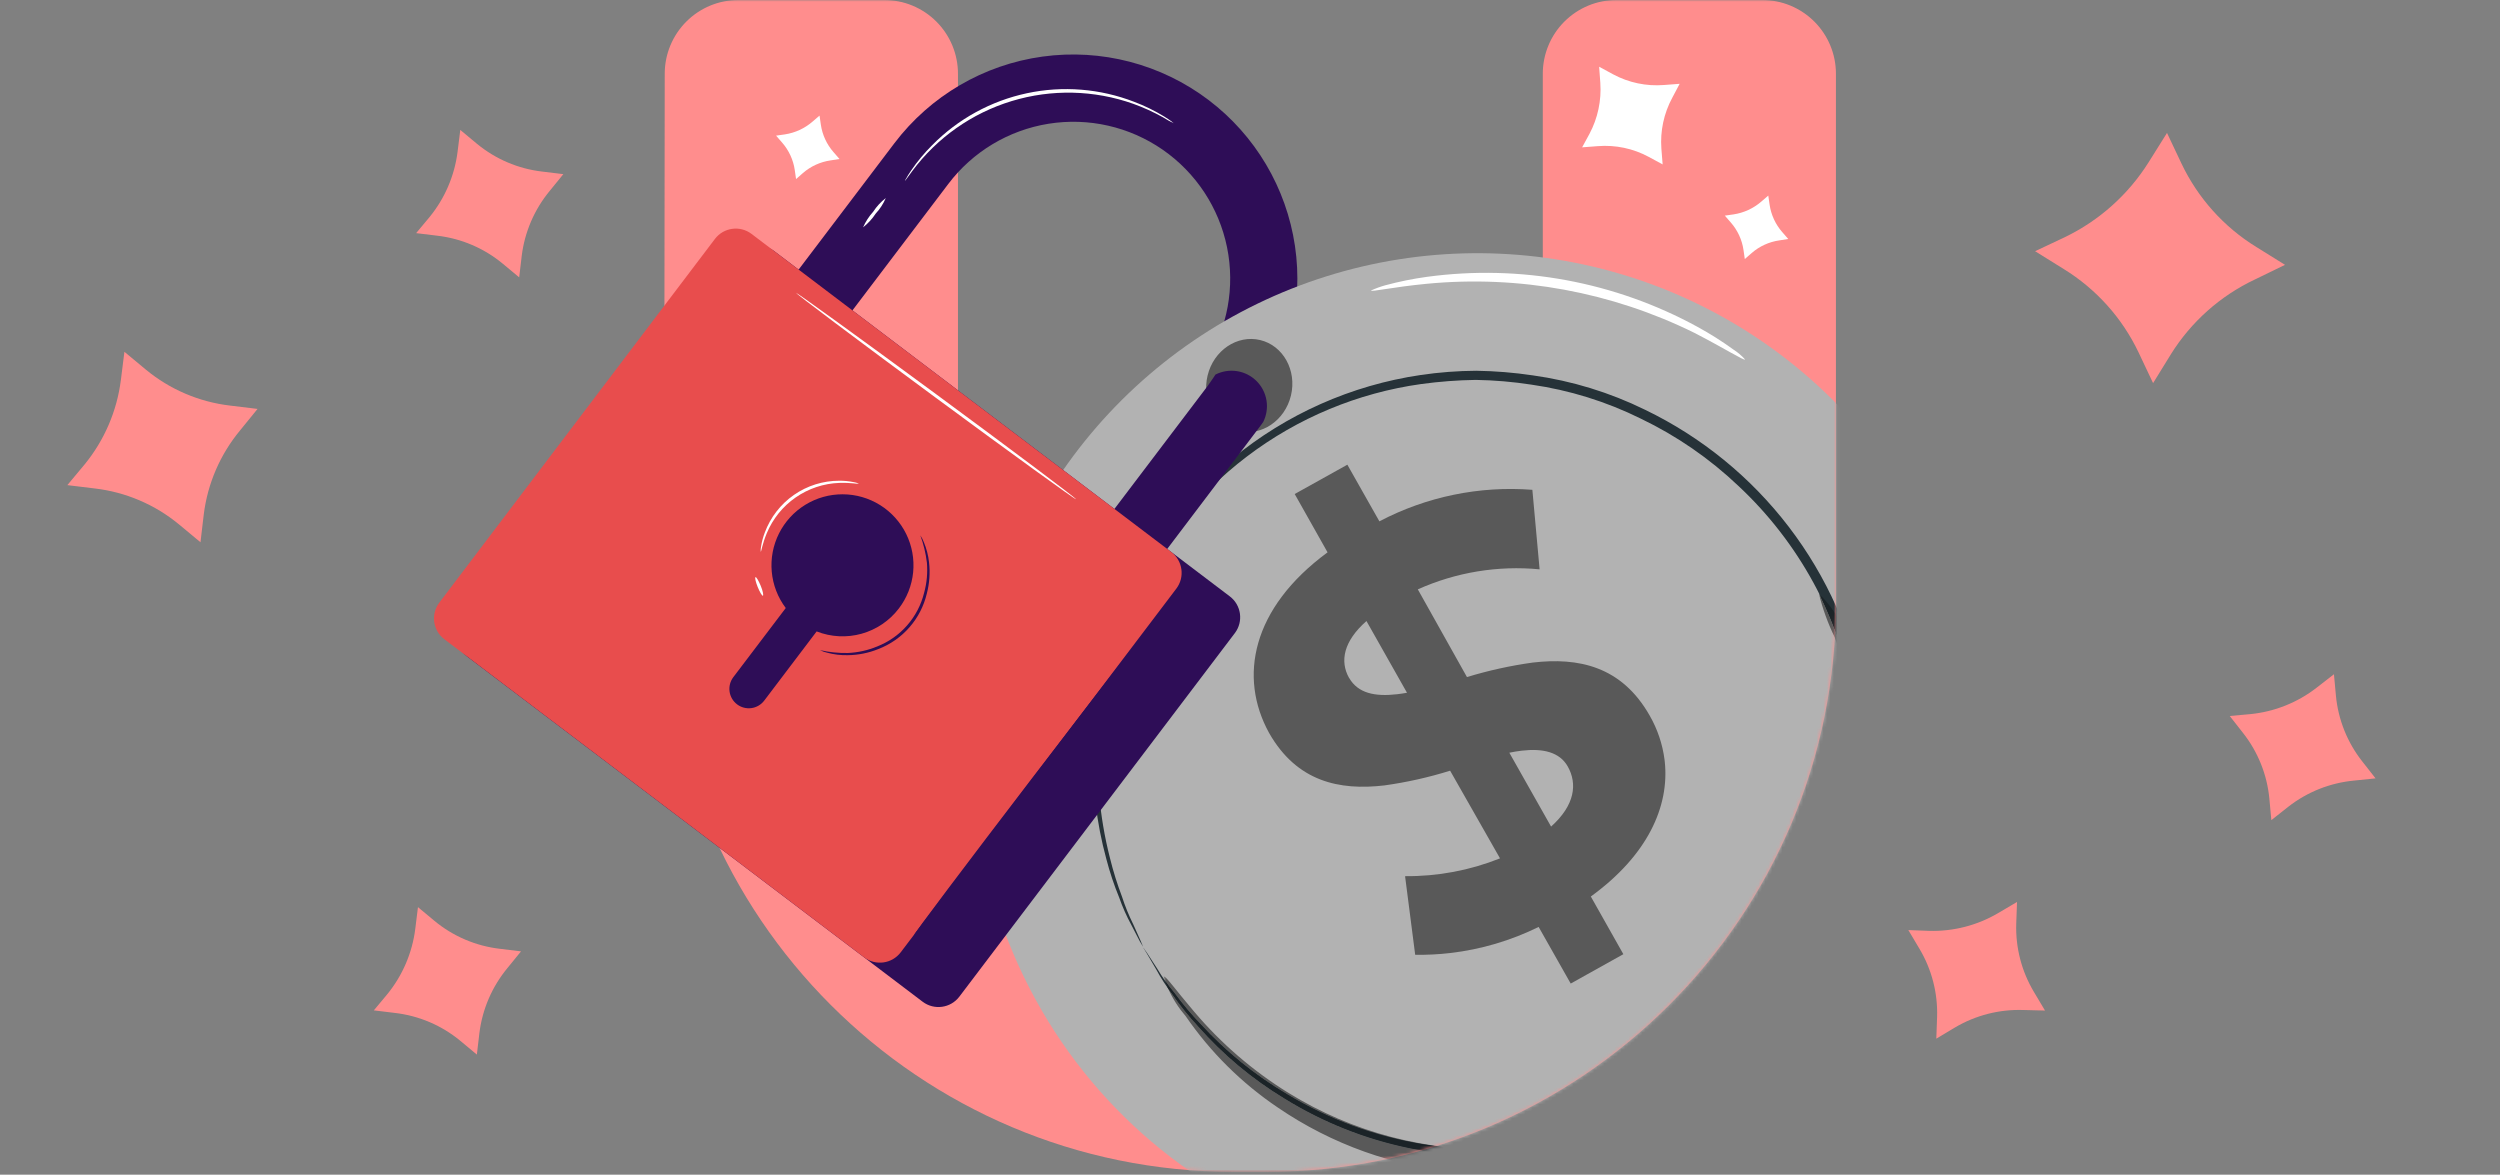 <svg width="730" height="343" viewBox="0 0 730 343" fill="none" xmlns="http://www.w3.org/2000/svg">
<rect x="0" y="0" width="730" height="343" fill="#808080" stroke="none"/>
<mask id="mask0_2216_1538" style="mask-type:luminance" maskUnits="userSpaceOnUse" x="0" y="0" width="730" height="343">
<path d="M710 0H20C8.954 0 0 8.954 0 20V322.188C0 333.234 8.954 342.188 20 342.188H710C721.046 342.188 730 333.234 730 322.188V20C730 8.954 721.046 0 710 0Z" fill="white"/>
</mask>
<g mask="url(#mask0_2216_1538)">
<path d="M134.403 37.938L139.237 41.958C144.671 46.452 151.288 49.278 158.292 50.097L164.497 50.85L160.539 55.714C156.043 61.142 153.198 67.745 152.339 74.74L151.604 80.991L146.771 76.971C141.337 72.476 134.719 69.649 127.716 68.829L121.516 68.076L125.427 63.386C129.892 57.923 132.728 51.314 133.613 44.315L134.403 37.938Z" fill="#FF8D8D"/>
<path d="M36.328 102.723L42.574 107.917C49.594 113.723 58.143 117.374 67.191 118.431L75.205 119.403L70.093 125.688C64.282 132.699 60.603 141.229 59.493 150.268L58.541 158.341L52.298 153.149C45.278 147.342 36.728 143.69 27.679 142.632L19.664 141.658L24.72 135.597C30.488 128.54 34.153 120.001 35.296 110.959L36.328 102.723Z" fill="#FF8D8D"/>
<path d="M681.512 196.876L682.089 203.136C682.753 210.156 685.433 216.835 689.806 222.367L693.661 227.283L687.424 227.926C680.406 228.582 673.725 231.238 668.171 235.577L663.232 239.477L662.655 233.217C661.991 226.197 659.311 219.519 654.937 213.988L651.082 209.07L657.166 208.518C664.186 207.81 670.865 205.142 676.44 200.818L681.512 196.876Z" fill="#FF8D8D"/>
<path d="M632.766 38.815L637.006 47.785C641.788 57.836 649.375 66.289 658.852 72.126L667.227 77.334L658.327 81.659C648.276 86.428 639.803 93.981 633.914 103.42L628.7 111.87L624.459 102.9C619.678 92.849 612.092 84.395 602.614 78.559L594.242 73.351L602.963 69.242C612.991 64.399 621.453 56.832 627.381 47.406L632.766 38.815Z" fill="#FF8D8D"/>
<path d="M122.046 264.887L126.879 268.907C132.314 273.401 138.931 276.228 145.935 277.047L152.135 277.8L148.179 282.664C143.683 288.092 140.837 294.694 139.979 301.69L139.244 307.941L134.411 303.921C128.978 299.426 122.36 296.6 115.356 295.782L109.156 295.027L113.067 290.337C117.532 284.874 120.369 278.265 121.254 271.266L122.046 264.887Z" fill="#FF8D8D"/>
<path d="M588.97 263.372L588.744 269.654C588.507 276.701 590.313 283.667 593.944 289.711L597.145 295.081L590.875 294.922C583.831 294.678 576.865 296.459 570.802 300.055L565.402 303.292L565.628 297.01C565.866 289.963 564.06 282.997 560.428 276.953L557.234 271.583L563.334 271.811C570.387 272.007 577.353 270.214 583.434 266.637L588.97 263.372Z" fill="#FF8D8D"/>
<path d="M450.493 21.52V171.309C450.486 193.947 441.486 215.655 425.474 231.657C409.462 247.66 387.748 256.646 365.11 256.639C342.472 256.646 320.759 247.659 304.747 231.657C288.735 215.655 279.735 193.947 279.727 171.309V21.52C279.727 18.693 279.169 15.894 278.086 13.282C277.004 10.671 275.417 8.298 273.418 6.3C271.418 4.301 269.045 2.716 266.433 1.635C263.821 0.554 261.021 -0.002 258.194 -0.001H215.635C209.931 -0.003 204.458 2.26 200.421 6.29C196.383 10.32 194.11 15.788 194.1 21.493L193.906 175.726C193.79 267.626 268.306 342.186 360.259 342.186H369.738C461.613 342.186 536.094 267.753 536.094 175.935V21.52C536.092 15.81 533.822 10.336 529.783 6.3C525.744 2.264 520.268 -0.003 514.558 -0.001H472.027C466.318 -0.003 460.842 2.264 456.803 6.3C452.765 10.336 450.495 15.811 450.493 21.52Z" fill="#FF8D8D"/>
<path d="M352.914 29.213C339.071 18.72 321.627 14.155 304.418 16.523C287.209 18.891 271.646 27.998 261.151 41.84L196.359 127.33L212.07 139.23L276.87 53.756C283.992 44.325 294.485 38.012 306.153 36.137C317.822 34.262 329.763 36.97 339.481 43.695C349.199 50.42 355.942 60.641 358.299 72.222C360.656 83.803 358.446 95.847 352.129 105.835L366.323 119.89C376.398 106.027 380.637 88.767 378.13 71.814C375.623 54.862 366.57 39.567 352.914 29.213Z" fill="#2E0D57"/>
<mask id="mask1_2216_1538" style="mask-type:luminance" maskUnits="userSpaceOnUse" x="193" y="-1" width="344" height="344">
<path d="M450.495 21.52H279.727C279.726 18.693 279.169 15.894 278.086 13.282C277.004 10.671 275.417 8.298 273.418 6.3C271.418 4.301 269.045 2.716 266.433 1.635C263.821 0.554 261.021 -0.002 258.194 -0.001H215.635C209.931 -0.003 204.458 2.26 200.421 6.29C196.383 10.32 194.11 15.788 194.1 21.493L193.906 175.726C193.79 267.626 268.306 342.186 360.259 342.186H369.738C461.613 342.186 536.094 267.753 536.094 175.935V21.52C536.092 15.81 533.822 10.336 529.783 6.3C525.744 2.264 520.268 -0.003 514.558 -0.001H472.027C466.318 -0.002 460.842 2.265 456.805 6.301C452.767 10.336 450.497 15.811 450.495 21.52Z" fill="white"/>
</mask>
<g mask="url(#mask1_2216_1538)">
<path d="M302.307 291.713C288.336 266.188 282.247 237.093 284.81 208.107C287.374 179.122 298.474 151.548 316.708 128.87C334.942 106.193 359.491 89.432 387.25 80.706C415.009 71.979 444.733 71.68 472.662 79.845C500.592 88.011 525.473 104.274 544.16 126.579C562.847 148.884 574.501 176.23 577.648 205.158C580.794 234.086 575.293 263.297 561.839 289.099C548.385 314.9 527.583 336.133 502.063 350.113L501.763 350.284C467.551 368.965 427.32 373.292 389.918 362.313C352.517 351.334 321.007 325.949 302.32 291.741L302.307 291.714" fill="#B2B2B2"/>
<g opacity="0.5">
<path d="M452.915 241.363L440.731 219.805L440.701 219.796C441.958 219.536 443.174 219.333 444.345 219.196C450.527 218.473 455.411 219.596 457.79 223.816C460.622 228.839 459.927 235.078 452.915 241.363ZM407.988 202.712C401.521 203.469 396.545 202.454 393.965 197.983L393.933 197.965C391.18 193.101 392.303 187.236 399.007 181.346L410.844 202.285C409.863 202.46 408.912 202.603 407.988 202.712ZM393.433 135.703H393.406L378.053 144.255L387.632 161.255L387.664 161.269C365.438 177.612 361.624 197.769 370.573 214.021C378.688 228.292 391.145 230.873 404.236 229.342C410.743 228.438 417.165 226.999 423.436 225.042L438.006 250.642C429.191 254.162 419.774 255.928 410.282 255.842L413.235 278.798C416.672 278.851 420.108 278.677 423.521 278.278C432.48 277.228 441.194 274.652 449.283 270.661L458.636 287.182L458.688 287.175L474.018 278.62L464.518 261.78C481.084 249.767 487.531 235.473 486.105 222.342L486.034 221.742C485.445 217.259 483.987 212.934 481.741 209.01C473.517 194.467 460.841 191.917 447.57 193.468C441.062 194.371 434.636 195.787 428.351 197.704L414.001 172.095C425.147 167.092 437.403 165.076 449.564 166.244L447.449 143.025C431.99 141.829 416.507 145.02 402.78 152.232L393.433 135.7" fill="black"/>
</g>
<path d="M333.916 276.801L334.972 278.313L337.899 282.834C339.382 285.332 341.063 287.706 342.927 289.934C345.257 293.144 347.81 296.185 350.569 299.034C357.914 307.057 366.409 313.946 375.777 319.474C388.025 326.859 401.572 331.833 415.688 334.129C434.206 337.257 453.217 335.55 470.881 329.172C488.546 322.795 504.263 311.964 516.512 297.729C519.943 293.739 523.099 289.521 525.958 285.104C528.805 280.488 531.34 275.686 533.546 270.732C538.235 260.52 541.275 249.63 542.552 238.466C543.992 226.93 543.612 215.24 541.425 203.823C537.11 180.107 525.275 158.41 507.672 141.942C499.243 133.922 489.608 127.274 479.117 122.242C469.055 117.258 458.264 113.906 447.148 112.312C441.774 111.48 436.348 111.019 430.91 110.93C425.579 111.013 420.258 111.417 414.976 112.141C396.482 114.728 378.96 122.018 364.089 133.314C349.218 144.609 337.494 159.532 330.04 176.655C319.903 199.94 317.815 225.939 324.106 250.543C325.047 254.37 326.22 258.135 327.619 261.819C328.512 264.59 329.61 267.291 330.904 269.899L333.114 274.836L333.803 276.497L332.852 274.914L330.379 270.135C328.979 267.569 327.79 264.893 326.822 262.135C325.308 258.446 324.045 254.659 323.042 250.799C320.147 240.191 318.863 229.208 319.234 218.218C319.516 203.622 322.636 189.221 328.421 175.818C335.397 159.552 346.167 145.193 359.829 133.941C375.592 120.934 394.611 112.483 414.829 109.502C420.205 108.709 425.629 108.294 431.062 108.261C436.594 108.341 442.114 108.792 447.585 109.609C458.978 111.197 470.045 114.589 480.371 119.658C496.837 127.602 511.205 139.305 522.316 153.823C533.427 168.341 540.97 185.267 544.337 203.236C546.542 214.931 546.889 226.9 545.366 238.703C544.04 250.124 540.922 261.264 536.127 271.715C533.824 276.79 531.19 281.708 528.241 286.438C525.251 290.967 521.963 295.291 518.397 299.382C500.889 319.321 476.878 332.406 450.633 336.312C424.387 340.219 397.606 334.693 375.05 320.718C365.652 315.02 357.169 307.933 349.89 299.698C347.164 296.759 344.647 293.633 342.355 290.343C340.555 288.028 338.953 285.566 337.566 282.982L334.829 278.34L333.816 276.704L333.916 276.793" fill="#263238"/>
<path d="M400.343 84.823C401.702 84.2 403.109 83.689 404.55 83.292C408.539 82.216 412.593 81.395 416.686 80.835C443.905 77.144 471.59 82.267 495.686 95.453C499.301 97.422 502.785 99.623 506.116 102.041C507.397 102.852 508.557 103.839 509.563 104.973C509.292 105.384 503.739 101.827 494.771 97.198C470.58 85.257 443.54 80.291 416.684 82.858C406.694 83.807 400.423 85.301 400.316 84.82" fill="white"/>
<mask id="mask2_2216_1538" style="mask-type:luminance" maskUnits="userSpaceOnUse" x="329" y="171" width="233" height="184">
<path d="M329.438 196.921L543.33 171.926L561.694 329.077L347.802 354.072L329.438 196.921Z" fill="white"/>
</mask>
<g mask="url(#mask2_2216_1538)">
<path opacity="0.5" d="M339.806 285.134C339.785 285.137 339.765 285.143 339.746 285.152L339.758 285.161C339.881 285.549 340.011 285.934 340.15 286.313C341.024 287.561 341.949 288.769 342.926 289.936C345.256 293.146 347.809 296.187 350.568 299.036C357.913 307.059 366.408 313.948 375.776 319.476C388.024 326.86 401.571 331.835 415.687 334.131C423.247 335.408 430.92 335.884 438.579 335.552C416.646 336.377 394.963 330.669 376.279 319.152C365.91 312.753 356.616 304.758 348.74 295.461C343.267 289.048 340.521 285.052 339.807 285.136M540.765 189.036C542.254 193.692 543.448 198.438 544.34 203.244C546.545 214.939 546.892 226.908 545.369 238.711C544.042 250.132 540.924 261.272 536.13 271.723C533.827 276.798 531.193 281.716 528.244 286.446C525.254 290.975 521.965 295.299 518.4 299.39C500.892 319.329 476.882 332.415 450.636 336.321C424.39 340.228 397.609 334.702 375.053 320.726C365.655 315.028 357.172 307.941 349.893 299.706C347.167 296.767 344.649 293.641 342.358 290.351C341.925 289.792 341.505 289.229 341.094 288.651C342.402 291.581 344.132 294.304 346.229 296.733C353.428 307.213 362.534 316.247 373.07 323.364C388.863 334.166 407.18 340.703 426.244 342.34C431.752 342.866 437.293 342.952 442.815 342.598C445.708 342.479 448.593 342.253 451.47 341.918C454.348 341.583 457.207 341.138 460.05 340.583C465.904 339.32 471.651 337.603 477.239 335.448C482.965 333.215 488.514 330.553 493.839 327.484C499.089 324.328 504.101 320.79 508.834 316.901C513.471 313.159 517.802 309.052 521.783 304.619C525.606 300.313 529.066 295.697 532.126 290.819C535.137 286.192 537.768 281.329 539.994 276.278C547.643 259.017 550.758 240.088 549.044 221.286C548.082 210.152 545.283 199.254 540.761 189.034M531.127 173.348H531.113C532.199 177.742 533.747 182.009 535.731 186.077C543.038 205.29 544.968 226.131 541.315 246.359C541.059 247.739 540.777 249.115 540.468 250.486C541.391 246.522 542.086 242.509 542.549 238.466C543.989 226.93 543.609 215.24 541.422 203.823C539.347 193.272 535.898 183.039 531.165 173.384L531.126 173.345" fill="black"/>
<path d="M531.167 173.39C535.901 183.045 539.349 193.278 541.424 203.829C543.611 215.246 543.992 226.936 542.552 238.472C542.089 242.515 541.394 246.528 540.47 250.492C538.69 258.406 536.045 266.1 532.581 273.435C525.71 287.982 515.68 300.814 503.221 310.993C498.774 314.573 494.081 317.837 489.176 320.759C484.249 323.623 479.115 326.114 473.816 328.212C465.188 331.583 456.164 333.835 446.963 334.912C444.18 335.238 441.385 335.454 438.577 335.56C430.918 335.892 423.245 335.416 415.685 334.139C401.569 331.843 388.022 326.868 375.774 319.484C366.407 313.956 357.911 307.067 350.566 299.044C347.808 296.195 345.254 293.154 342.924 289.944C341.948 288.776 341.023 287.568 340.148 286.321C340.433 287.115 340.748 287.897 341.09 288.661C341.501 289.236 341.921 289.799 342.354 290.361C344.646 293.651 347.163 296.777 349.889 299.716C357.168 307.951 365.651 315.038 375.049 320.736C397.605 334.712 424.386 340.238 450.632 336.331C476.878 332.425 500.888 319.339 518.396 299.4C521.962 295.309 525.25 290.985 528.24 286.456C531.189 281.726 533.823 276.808 536.126 271.733C540.921 261.282 544.039 250.142 545.365 238.721C546.889 226.918 546.541 214.949 544.336 203.254C543.444 198.448 542.25 193.702 540.761 189.046C540.132 187.627 539.47 186.222 538.776 184.83C537.082 180.521 534.487 176.624 531.167 173.398" fill="#1B2327"/>
</g>
</g>
<path opacity="0.5" d="M376.958 115.493C378.715 108.156 374.69 100.904 367.968 99.294C361.246 97.684 354.372 102.326 352.615 109.663C350.858 116.999 354.883 124.251 361.605 125.861C368.328 127.471 375.201 122.829 376.958 115.493Z" fill="black"/>
<path d="M352.698 112.618L288.953 196.7L304.393 208.412L368.101 124.27C368.368 123.919 368.612 123.556 368.87 123.2C369.839 121.251 370.168 119.047 369.812 116.9C369.456 114.754 368.432 112.774 366.885 111.243C365.339 109.712 363.349 108.707 361.199 108.372C359.049 108.037 356.848 108.388 354.909 109.376C354.578 109.908 354.222 110.456 352.698 112.618Z" fill="#2E0D57"/>
<path d="M215.352 74.805L134.9 180.965C132.347 184.333 133.008 189.133 136.377 191.686L269.405 292.501C272.773 295.054 277.574 294.392 280.127 291.024L360.579 184.864C363.132 181.495 362.47 176.695 359.102 174.142L226.074 73.328C222.705 70.775 217.905 71.436 215.352 74.805Z" fill="#2E0D57"/>
<path d="M208.756 69.774L128.276 175.97C125.731 179.328 126.391 184.114 129.749 186.66L252.319 279.548C255.677 282.093 260.463 281.434 263.009 278.076L343.489 171.879C346.034 168.521 345.374 163.735 342.016 161.19L219.446 68.301C216.088 65.756 211.302 66.415 208.756 69.774Z" fill="#E84D4D"/>
<path d="M262.472 177.667C264.818 174.6 266.261 170.94 266.639 167.097C267.017 163.254 266.314 159.383 264.61 155.918C262.907 152.453 260.269 149.532 256.995 147.485C253.721 145.438 249.941 144.346 246.08 144.332C242.219 144.318 238.43 145.382 235.141 147.404C231.852 149.426 229.193 152.327 227.463 155.779C225.734 159.231 225.002 163.098 225.352 166.943C225.701 170.789 227.117 174.46 229.44 177.544L214.119 197.744C213.217 198.943 212.827 200.45 213.035 201.935C213.242 203.421 214.03 204.763 215.226 205.669C216.419 206.575 217.924 206.97 219.409 206.768C220.893 206.565 222.237 205.781 223.144 204.588L238.458 184.376C242.646 186.022 247.256 186.258 251.589 185.047C255.923 183.836 259.744 181.245 262.472 177.667Z" fill="#2E0D57"/>
<path d="M266.853 273.093C266.653 272.929 282.204 252.267 301.583 226.939C320.962 201.611 336.828 181.168 337.029 181.332C337.23 181.496 321.667 202.144 302.299 227.486C282.931 252.828 267.045 273.241 266.853 273.093Z" fill="#2E0D57"/>
<path d="M239.426 189.835C242.095 190.442 244.829 190.724 247.566 190.674C250.523 190.543 253.434 189.894 256.166 188.755C259.53 187.425 262.526 185.309 264.906 182.584C267.285 179.859 268.978 176.605 269.843 173.092C270.631 170.23 270.905 167.25 270.655 164.292C270.326 161.573 269.681 158.901 268.732 156.331C269.154 156.949 269.5 157.615 269.763 158.316C270.549 160.2 271.06 162.187 271.282 164.216C271.628 167.256 271.411 170.334 270.641 173.295C269.777 176.952 268.034 180.342 265.562 183.172C263.09 186.002 259.964 188.185 256.456 189.531C253.633 190.675 250.62 191.28 247.575 191.315C245.531 191.367 243.491 191.122 241.518 190.587C240.792 190.425 240.089 190.173 239.426 189.835Z" fill="#2E0D57"/>
<path d="M314.196 145.774C314.047 145.966 295.617 132.634 273.03 115.981C250.443 99.328 232.202 85.597 232.396 85.481C232.59 85.365 250.975 98.623 273.584 115.281C296.193 131.939 314.338 145.568 314.196 145.774Z" fill="white"/>
<path d="M222.136 161.118C222.092 160.594 222.125 160.067 222.236 159.553C222.458 158.157 222.827 156.789 223.336 155.47C224.983 151.04 227.945 147.22 231.824 144.521C235.704 141.822 240.316 140.374 245.042 140.37C246.459 140.36 247.872 140.497 249.26 140.781C249.778 140.847 250.282 140.998 250.75 141.228C250.718 141.41 248.509 140.888 245.061 141.009C240.502 141.179 236.087 142.65 232.338 145.25C228.589 147.85 225.664 151.47 223.907 155.68C222.551 158.935 222.309 161.136 222.136 161.118Z" fill="white"/>
<path d="M222.774 173.946C222.55 174.081 221.864 172.908 221.255 171.421C220.646 169.934 220.359 168.621 220.61 168.53C220.861 168.439 221.51 169.577 222.131 171.055C222.752 172.533 222.984 173.82 222.774 173.946Z" fill="white"/>
<path d="M342.698 35.989C341.646 35.471 340.621 34.898 339.629 34.273C336.844 32.725 333.938 31.403 330.94 30.322C319.485 26.258 307.027 25.976 295.399 29.517C283.771 33.059 273.585 40.238 266.34 49.998C264.987 51.809 264.296 52.856 264.23 52.815C264.342 52.53 264.486 52.26 264.659 52.008C264.959 51.499 265.387 50.714 266.049 49.786C267.866 47.127 269.93 44.644 272.213 42.372C279.744 34.739 289.343 29.476 299.828 27.232C310.313 24.988 321.226 25.862 331.22 29.745C334.232 30.883 337.131 32.3 339.878 33.979C340.863 34.568 341.568 35.099 342.056 35.434C342.288 35.598 342.502 35.784 342.698 35.989Z" fill="white"/>
<path d="M252.02 66.378C252.752 64.716 253.746 63.182 254.965 61.836C255.965 60.304 257.211 58.948 258.655 57.823C257.94 59.494 256.944 61.031 255.709 62.365C254.708 63.896 253.462 65.252 252.02 66.378Z" fill="white"/>
<path d="M466.951 19.488L471.005 21.688C475.56 24.145 480.727 25.233 485.885 24.82L490.459 24.473L488.306 28.541C485.847 33.092 484.743 38.251 485.124 43.41L485.489 48.01L481.434 45.81C476.881 43.351 471.713 42.262 466.554 42.675L461.98 43.022L464.125 39.085C466.557 34.514 467.654 29.35 467.292 24.185L466.951 19.488Z" fill="white"/>
<path d="M516.338 57.11L516.722 59.763C517.158 62.736 518.442 65.519 520.422 67.779L522.17 69.786L519.531 70.197C516.558 70.63 513.772 71.906 511.502 73.874L509.483 75.642L509.103 72.991C508.667 70.016 507.38 67.231 505.396 64.972L503.648 62.964L506.226 62.597C509.199 62.141 511.984 60.859 514.263 58.897L516.338 57.11Z" fill="white"/>
<path d="M239.304 33.753L239.687 36.406C240.122 39.379 241.407 42.162 243.387 44.422L245.135 46.429L242.496 46.84C239.524 47.273 236.738 48.549 234.468 50.517L232.449 52.285L232.068 49.634C231.633 46.66 230.345 43.876 228.361 41.618L226.613 39.608L229.191 39.241C232.164 38.786 234.949 37.504 237.228 35.541L239.304 33.753Z" fill="white"/>
</g>
</svg>

